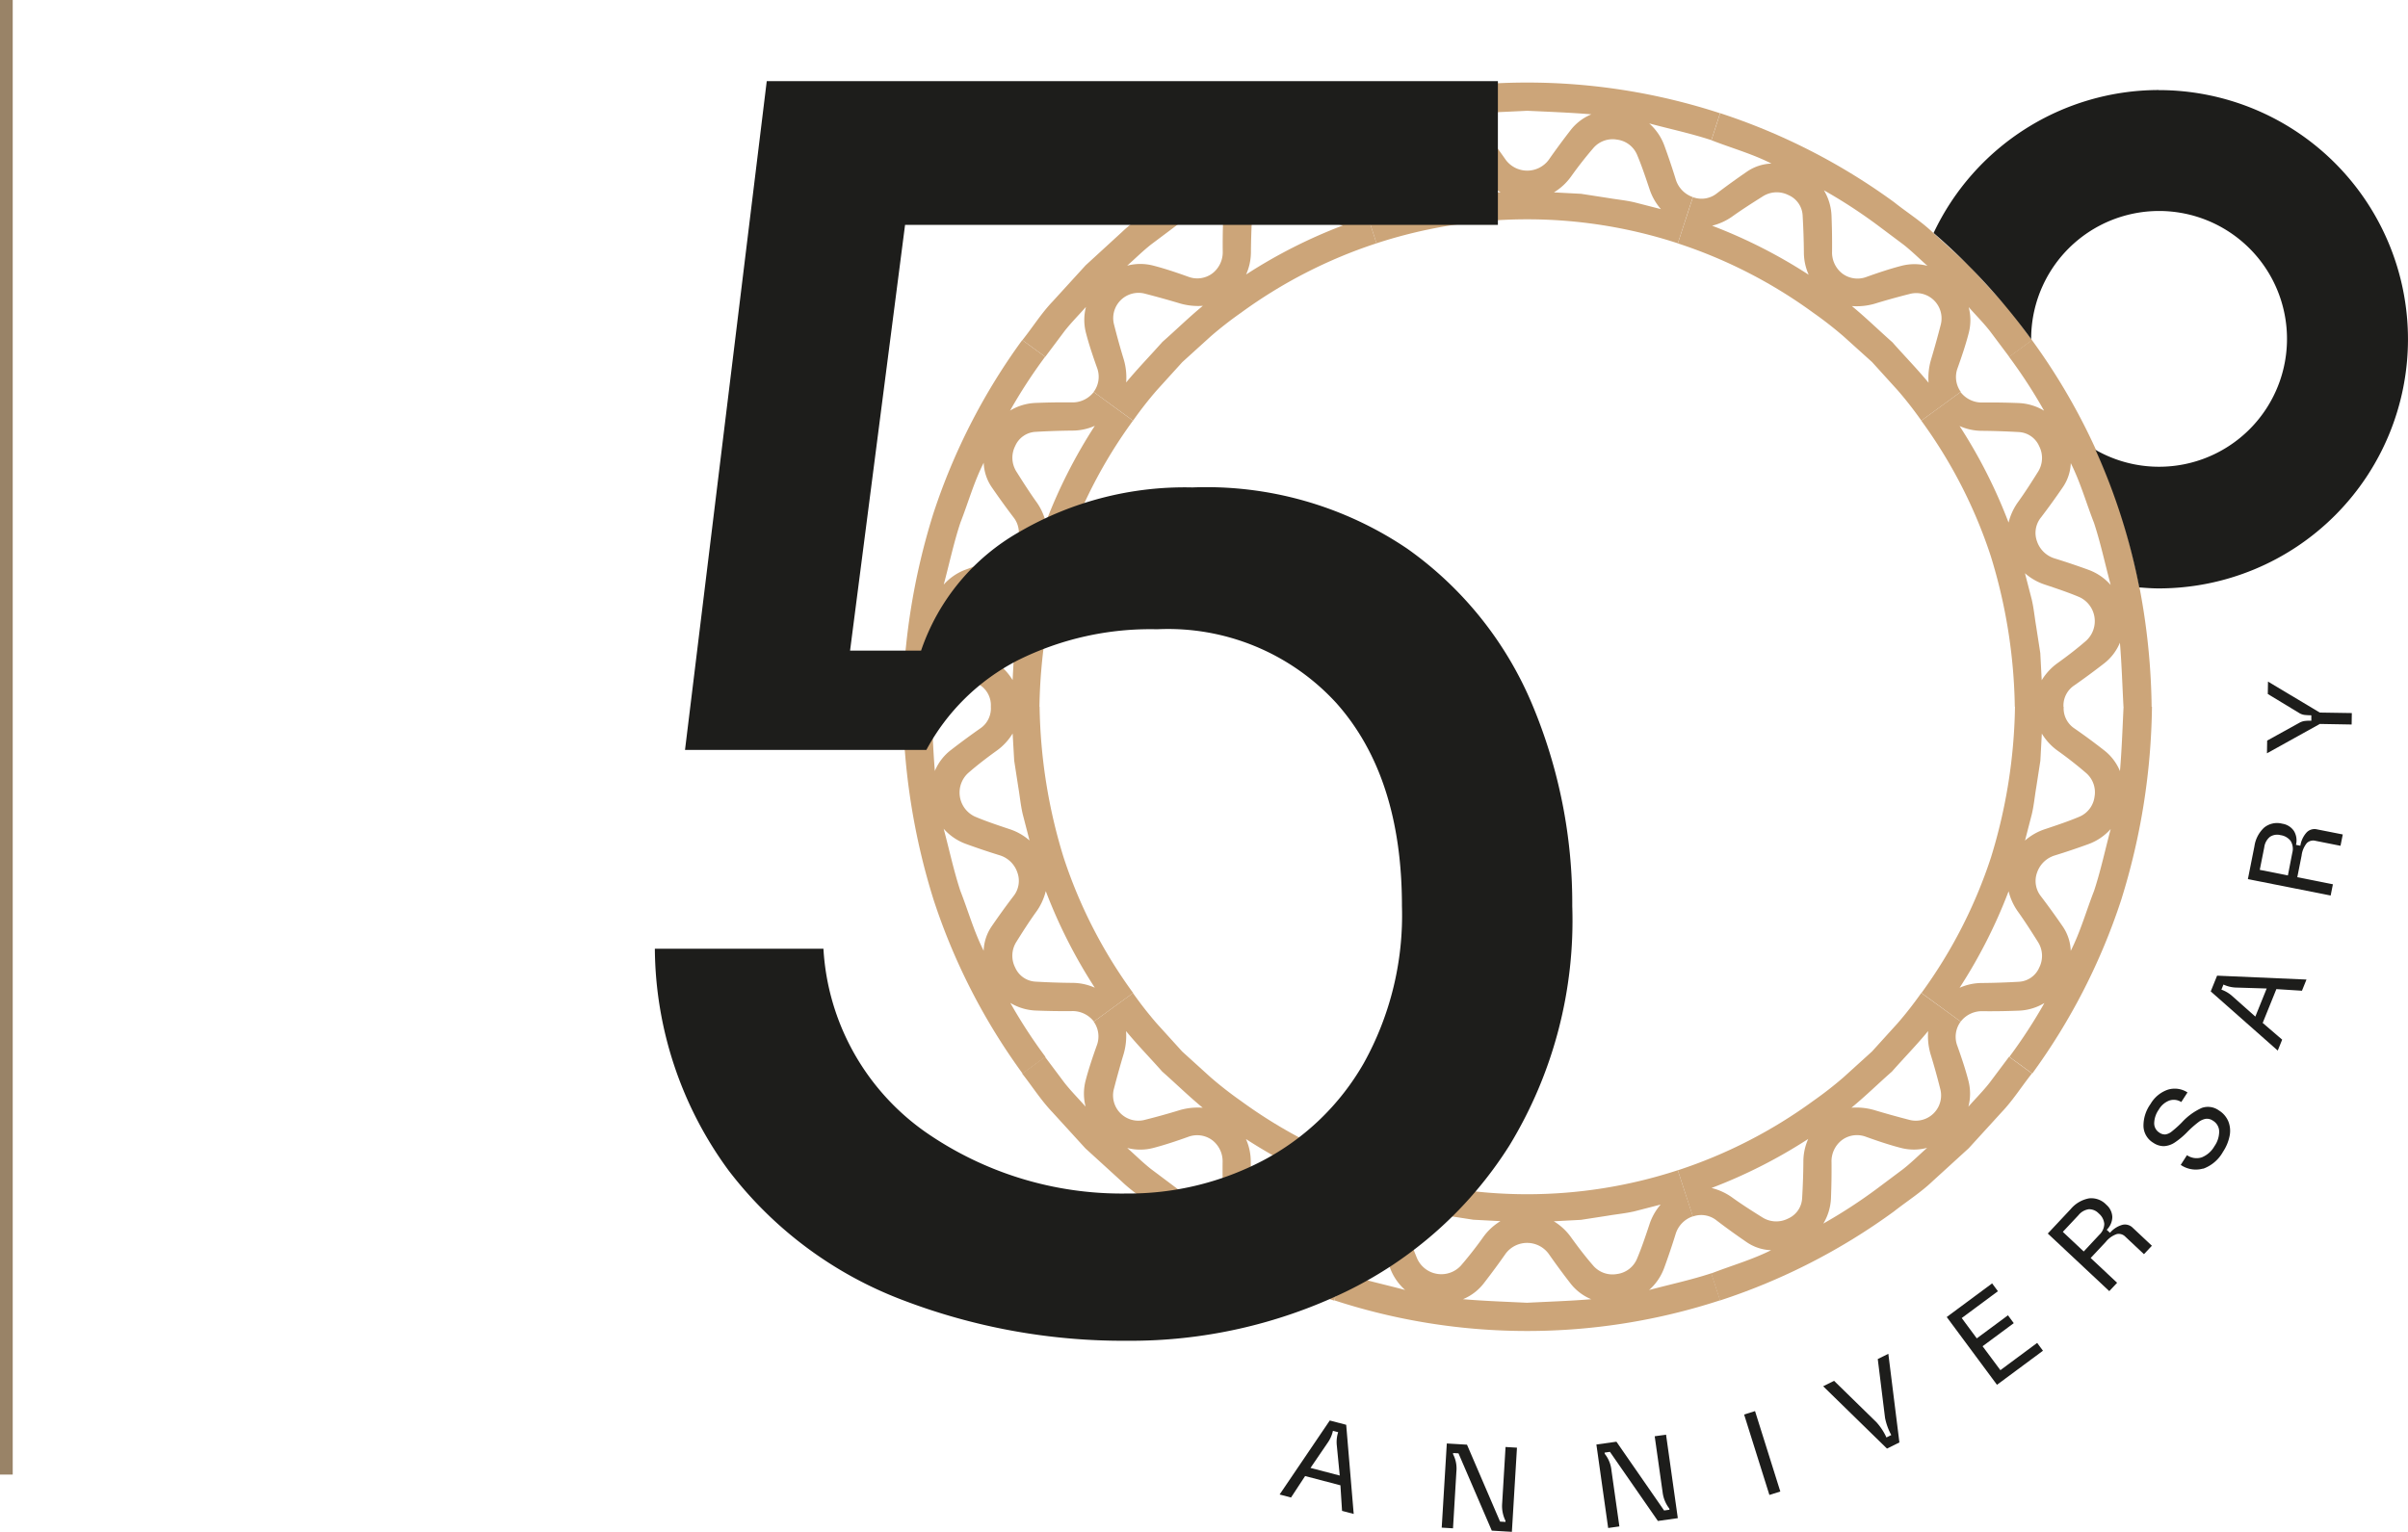 <?xml version="1.0" encoding="UTF-8"?>
<svg xmlns="http://www.w3.org/2000/svg" xmlns:xlink="http://www.w3.org/1999/xlink" width="94.687" height="60.252" viewBox="0 0 94.687 60.252">
  <defs>
    <clipPath id="clip-path">
      <rect id="Rettangolo_15" data-name="Rettangolo 15" width="68.937" height="57.06" fill="none"></rect>
    </clipPath>
  </defs>
  <g id="Raggruppa_182" data-name="Raggruppa 182" transform="translate(-1699.25 -61.5)">
    <g id="Raggruppa_8" data-name="Raggruppa 8" transform="translate(11186 324.726)">
      <g id="Raggruppa_7" data-name="Raggruppa 7" transform="translate(-9461 -260.034)">
        <g id="Raggruppa_6" data-name="Raggruppa 6" clip-path="url(#clip-path)">
          <path id="Tracciato_20" data-name="Tracciato 20" d="M133,77.341l-.9-.657-.644-.469a19.129,19.129,0,0,0,2.734-5.332,21.079,21.079,0,0,0,.944-5.924h1.914v.006a.951.951,0,0,0,.422.844q.58.4,1.157.852a1.989,1.989,0,0,1,.635.827c.071-.841.1-1.687.141-2.529h1.117a26.412,26.412,0,0,1-1.207,7.587,24.507,24.507,0,0,1-3.5,6.838l-.9-.657a20.157,20.157,0,0,0,1.378-2.117,2.1,2.1,0,0,1-.991.3q-.719.029-1.416.022A1.052,1.052,0,0,0,133,77.341Zm5.9-7.578a2.156,2.156,0,0,1-.864.592q-.682.249-1.355.456a1.062,1.062,0,0,0-.678.666.967.967,0,0,0,.152.936q.431.567.847,1.172a1.8,1.8,0,0,1,.324.974c.382-.752.609-1.571.916-2.356.265-.8.438-1.628.657-2.442m-2.71-3.749-.057,1.067-.163,1.055c-.06.35-.091.707-.174,1.053l-.267,1.033a2.242,2.242,0,0,1,.794-.451c.445-.149.919-.307,1.349-.489a.989.989,0,0,0,.591-.785,1,1,0,0,0-.329-.93c-.348-.3-.729-.6-1.12-.878a2.283,2.283,0,0,1-.624-.675m-3.235,10a2.173,2.173,0,0,1,.883-.189q.7-.006,1.432-.048a.926.926,0,0,0,.817-.556,1.02,1.02,0,0,0-.038-.994c-.252-.4-.5-.791-.771-1.173a2.342,2.342,0,0,1-.394-.838,20.184,20.184,0,0,1-1.929,3.8" transform="translate(-81.651 -40.35)" fill="#cca579"></path>
          <path id="Tracciato_21" data-name="Tracciato 21" d="M106.771,103.466l-.345-1.063-.246-.758a19.127,19.127,0,0,0,5.332-2.734,14.782,14.782,0,0,0,1.187-.926l1.116-1.012,1.012-1.116a14.777,14.777,0,0,0,.926-1.187l.644.469.259.188.644.469,0,.005a1,1,0,0,0-.129.95c.162.452.318.918.435,1.369a2.028,2.028,0,0,1,0,1.024c.279-.317.579-.616.839-.949l.76-1.015.9.657c-.4.5-.743,1.052-1.187,1.517l-1.3,1.425-1.425,1.3c-.465.444-1.013.79-1.517,1.187a24.511,24.511,0,0,1-6.838,3.5l-.345-1.062c.784-.308,1.6-.535,2.356-.916a1.8,1.8,0,0,1-.974-.324q-.606-.415-1.172-.847a.966.966,0,0,0-.936-.152m9.207-2.7a2.027,2.027,0,0,1-1.023,0c-.451-.116-.918-.274-1.37-.436a.994.994,0,0,0-.95.13,1.052,1.052,0,0,0-.407.875q.007.7-.022,1.416a2.1,2.1,0,0,1-.3.991,20.219,20.219,0,0,0,2.117-1.378l1.012-.758c.332-.259.63-.558.946-.836m.046-4.6c-.452.549-.952,1.059-1.423,1.593-.535.47-1.043.971-1.593,1.422a2.558,2.558,0,0,1,.9.094q.666.2,1.363.38a.995.995,0,0,0,1.226-1.226q-.176-.7-.38-1.363a2.54,2.54,0,0,1-.093-.9m-8.515,6.173a2.343,2.343,0,0,1,.838.394c.382.273.769.519,1.173.771a1.02,1.02,0,0,0,.994.038.925.925,0,0,0,.556-.817q.043-.727.048-1.432a2.179,2.179,0,0,1,.19-.883,20.172,20.172,0,0,1-3.8,1.928" transform="translate(-65.955 -58.806)" fill="#cca579"></path>
          <path id="Tracciato_22" data-name="Tracciato 22" d="M71.587,114.9l.345-1.063.246-.758a19.059,19.059,0,0,0,11.848,0l.246.758.1.3.246.758-.006,0a1.058,1.058,0,0,0-.667.677q-.208.672-.457,1.355a2.156,2.156,0,0,1-.592.864c.816-.219,1.646-.394,2.449-.659l.345,1.063a24.443,24.443,0,0,1-15.174,0l.345-1.063c.8.264,1.628.438,2.442.657a2.157,2.157,0,0,1-.592-.864q-.249-.682-.456-1.355A1.06,1.06,0,0,0,71.587,114.9Zm9.034,3.253a2,2,0,0,1-.827-.636q-.447-.577-.851-1.157a1.053,1.053,0,0,0-1.687,0q-.405.58-.852,1.157a2,2,0,0,1-.827.635c.838.07,1.681.1,2.522.14.841-.044,1.684-.07,2.522-.139m2.736-3.725-1.033.267c-.346.081-.7.113-1.053.173l-1.055.163-1.067.056a2.293,2.293,0,0,1,.675.625c.28.39.574.774.877,1.121a1,1,0,0,0,.93.329.989.989,0,0,0,.786-.591c.182-.428.34-.9.489-1.348a2.247,2.247,0,0,1,.451-.8m-10.515,0a2.243,2.243,0,0,1,.451.795c.149.445.307.919.489,1.348a1.042,1.042,0,0,0,1.716.262c.3-.348.6-.73.878-1.121a2.283,2.283,0,0,1,.675-.625l-1.067-.056-1.055-.163c-.35-.06-.707-.092-1.053-.174Z" transform="translate(-43.801 -70.242)" fill="#cca579"></path>
          <path id="Tracciato_23" data-name="Tracciato 23" d="M40.949,95.8l.9-.657.644-.469a14.854,14.854,0,0,0,.926,1.187l1.012,1.116,1.116,1.012a14.853,14.853,0,0,0,1.187.926,19.126,19.126,0,0,0,5.332,2.734l-.246.758-.1.3-.246.758-.006,0a.967.967,0,0,0-.937.152q-.567.431-1.172.847a1.806,1.806,0,0,1-.974.324c.755.384,1.576.611,2.362.919l-.345,1.063a24.512,24.512,0,0,1-6.838-3.5c-.5-.4-1.052-.743-1.517-1.187l-1.425-1.3-1.3-1.425c-.444-.465-.79-1.012-1.187-1.517l.9-.657.758,1.012c.259.331.558.63.837.946a2.028,2.028,0,0,1,0-1.024c.117-.451.274-.918.435-1.369A1,1,0,0,0,40.949,95.8Zm5.39,7.942a2.1,2.1,0,0,1-.3-.991q-.029-.719-.022-1.415a1.051,1.051,0,0,0-.407-.875,1,1,0,0,0-.951-.129c-.452.162-.918.318-1.369.435a2.028,2.028,0,0,1-1.024,0c.316.278.614.577.946.837l1.011.758a20.182,20.182,0,0,0,2.117,1.378m4.395-1.394a20.211,20.211,0,0,1-3.8-1.93,2.167,2.167,0,0,1,.189.883q.006.7.047,1.431a.925.925,0,0,0,.556.818,1.021,1.021,0,0,0,.994-.038c.4-.252.791-.5,1.174-.771a2.342,2.342,0,0,1,.838-.394M42.22,96.169a2.547,2.547,0,0,1-.094.9q-.2.666-.38,1.363a.995.995,0,0,0,1.226,1.226q.7-.176,1.363-.38a2.56,2.56,0,0,1,.9-.093c-.55-.452-1.059-.952-1.593-1.423-.471-.534-.971-1.043-1.423-1.593" transform="translate(-23.692 -58.806)" fill="#cca579"></path>
          <path id="Tracciato_24" data-name="Tracciato 24" d="M29.183,64.959H31.1a21.066,21.066,0,0,0,.944,5.924,19.106,19.106,0,0,0,2.734,5.332l-.644.469-.259.189-.644.469,0-.006a1.054,1.054,0,0,0-.875-.408q-.7.007-1.416-.022a2.1,2.1,0,0,1-.991-.3,20.241,20.241,0,0,0,1.382,2.123l-.9.657a24.512,24.512,0,0,1-3.5-6.838,26.416,26.416,0,0,1-1.207-7.587h1.117c.045.841.07,1.684.14,2.522a2,2,0,0,1,.636-.827q.577-.447,1.157-.852A.95.95,0,0,0,29.183,64.959ZM28.9,74.554a1.806,1.806,0,0,1,.325-.974q.415-.606.847-1.172a.966.966,0,0,0,.152-.937,1.06,1.06,0,0,0-.678-.667q-.672-.207-1.355-.456a2.155,2.155,0,0,1-.863-.592c.219.814.392,1.642.656,2.442.307.784.535,1.6.916,2.356m4.371,1.455a20.15,20.15,0,0,1-1.928-3.8,2.349,2.349,0,0,1-.394.838c-.274.383-.52.769-.772,1.173a1.019,1.019,0,0,0-.038.993.927.927,0,0,0,.817.557q.726.042,1.432.048a2.167,2.167,0,0,1,.883.19m-3.231-10a2.288,2.288,0,0,1-.625.675c-.39.28-.773.574-1.121.878a1.042,1.042,0,0,0,.262,1.716c.428.182.9.339,1.348.489a2.245,2.245,0,0,1,.8.451l-.267-1.033c-.081-.346-.113-.7-.173-1.053l-.163-1.055Z" transform="translate(-15.971 -40.35)" fill="#cca579"></path>
          <path id="Tracciato_25" data-name="Tracciato 25" d="M33.228,28.926l.9.657.644.469a19.12,19.12,0,0,0-2.734,5.332,21.079,21.079,0,0,0-.944,5.924H29.183V41.3a.951.951,0,0,0-.422-.844q-.58-.4-1.157-.852a1.987,1.987,0,0,1-.635-.827c-.071.841-.1,1.687-.141,2.529H25.711a26.416,26.416,0,0,1,1.207-7.587,24.51,24.51,0,0,1,3.5-6.837l.9.657a20.156,20.156,0,0,0-1.378,2.117,2.1,2.1,0,0,1,.991-.3q.719-.029,1.416-.022A1.051,1.051,0,0,0,33.228,28.926Zm-5.9,7.578a2.156,2.156,0,0,1,.864-.592q.682-.249,1.355-.456a1.062,1.062,0,0,0,.678-.666.967.967,0,0,0-.152-.936q-.431-.567-.847-1.172a1.81,1.81,0,0,1-.324-.974c-.382.752-.609,1.571-.916,2.356-.265.8-.438,1.628-.657,2.442m2.71,3.749.056-1.067.163-1.055c.06-.35.091-.707.174-1.053l.267-1.033a2.243,2.243,0,0,1-.795.451c-.445.149-.919.307-1.349.489a.988.988,0,0,0-.591.785,1,1,0,0,0,.329.93c.348.3.729.6,1.12.878a2.289,2.289,0,0,1,.625.675m3.235-10a2.173,2.173,0,0,1-.883.189q-.7.006-1.432.048a.926.926,0,0,0-.817.556,1.02,1.02,0,0,0,.038.994c.252.4.5.791.771,1.173a2.348,2.348,0,0,1,.394.838,20.207,20.207,0,0,1,1.929-3.8" transform="translate(-15.971 -16.699)" fill="#cca579"></path>
          <path id="Tracciato_26" data-name="Tracciato 26" d="M51.478,6.616l.345,1.063.246.758a19.127,19.127,0,0,0-5.332,2.734,14.852,14.852,0,0,0-1.187.926l-1.116,1.012-1.012,1.116a14.77,14.77,0,0,0-.926,1.187l-.644-.469-.259-.188-.644-.469,0-.005a1,1,0,0,0,.13-.95c-.162-.452-.318-.918-.435-1.369a2.028,2.028,0,0,1,0-1.024c-.279.317-.579.616-.84.949l-.76,1.015-.9-.657c.4-.5.743-1.052,1.187-1.517l1.3-1.425L42.052,8c.465-.444,1.012-.79,1.517-1.187a24.522,24.522,0,0,1,6.838-3.5l.345,1.063c-.784.308-1.6.535-2.356.916a1.8,1.8,0,0,1,.974.324q.606.415,1.172.847a.966.966,0,0,0,.936.152m-9.207,2.7a2.022,2.022,0,0,1,1.023,0c.451.116.918.274,1.37.436a.994.994,0,0,0,.95-.13,1.052,1.052,0,0,0,.408-.875q-.007-.7.022-1.416a2.1,2.1,0,0,1,.3-.991,20.188,20.188,0,0,0-2.117,1.378l-1.011.758c-.332.259-.63.558-.946.836m-.046,4.6c.453-.549.952-1.059,1.424-1.593.535-.47,1.043-.971,1.593-1.422a2.558,2.558,0,0,1-.9-.094q-.666-.2-1.363-.38a.995.995,0,0,0-1.226,1.225q.176.7.38,1.364a2.54,2.54,0,0,1,.093.9M50.74,7.735a2.346,2.346,0,0,1-.838-.394c-.382-.273-.769-.519-1.173-.771a1.02,1.02,0,0,0-.994-.038.926.926,0,0,0-.556.817q-.043.727-.048,1.432a2.173,2.173,0,0,1-.19.883,20.173,20.173,0,0,1,3.8-1.928" transform="translate(-23.692 -2.059)" fill="#cca579"></path>
          <path id="Tracciato_27" data-name="Tracciato 27" d="M84.617,4.637,84.272,5.7l-.246.758a19.059,19.059,0,0,0-11.848,0L71.932,5.7l-.1-.3-.246-.758.006,0a1.058,1.058,0,0,0,.667-.677q.207-.672.456-1.355a2.161,2.161,0,0,1,.592-.864c-.816.219-1.646.394-2.449.659l-.345-1.063a24.45,24.45,0,0,1,15.174,0L85.344,2.4c-.8-.264-1.628-.438-2.442-.657a2.156,2.156,0,0,1,.592.864q.249.682.456,1.355a1.061,1.061,0,0,0,.666.678ZM75.583,1.384a2,2,0,0,1,.827.636q.447.577.851,1.157a1.053,1.053,0,0,0,1.687,0q.405-.58.852-1.157a2,2,0,0,1,.827-.635c-.838-.07-1.681-.1-2.522-.14-.841.044-1.684.07-2.522.139M72.848,5.11l1.033-.267c.346-.081.7-.113,1.053-.173l1.055-.163,1.067-.056a2.293,2.293,0,0,1-.675-.625c-.28-.39-.574-.774-.878-1.121a1,1,0,0,0-.93-.329.989.989,0,0,0-.786.591c-.182.427-.34.9-.489,1.347a2.247,2.247,0,0,1-.451.8m10.515,0a2.243,2.243,0,0,1-.451-.795c-.15-.445-.307-.919-.489-1.348a.989.989,0,0,0-.785-.591,1,1,0,0,0-.93.329c-.3.348-.6.73-.878,1.121a2.288,2.288,0,0,1-.675.625l1.067.056,1.055.163c.35.06.707.092,1.053.174Z" transform="translate(-43.801 -0.08)" fill="#cca579"></path>
          <path id="Tracciato_28" data-name="Tracciato 28" d="M117.3,14.285l-.9.657-.644.469a14.851,14.851,0,0,0-.926-1.187l-1.012-1.116L112.7,12.1a14.782,14.782,0,0,0-1.187-.926,19.117,19.117,0,0,0-5.332-2.734l.246-.758.1-.3.246-.758.006,0a.967.967,0,0,0,.937-.152q.567-.431,1.173-.847a1.809,1.809,0,0,1,.974-.324c-.754-.384-1.576-.611-2.362-.919l.345-1.063a24.512,24.512,0,0,1,6.838,3.5c.5.4,1.052.743,1.517,1.187l1.425,1.3,1.3,1.425c.444.465.79,1.012,1.187,1.517l-.9.657-.758-1.012c-.259-.331-.558-.63-.837-.946a2.024,2.024,0,0,1,0,1.024c-.116.451-.274.918-.435,1.369a1,1,0,0,0,.13.95m-5.39-7.942a2.1,2.1,0,0,1,.3.991q.029.719.022,1.415a1.051,1.051,0,0,0,.407.875,1,1,0,0,0,.951.129c.452-.162.918-.318,1.369-.435a2.028,2.028,0,0,1,1.024,0c-.316-.278-.614-.577-.946-.837l-1.012-.758a20.158,20.158,0,0,0-2.117-1.378m-4.395,1.394a20.21,20.21,0,0,1,3.8,1.93,2.16,2.16,0,0,1-.189-.883q-.006-.7-.048-1.431a.925.925,0,0,0-.556-.818,1.021,1.021,0,0,0-.994.038c-.4.252-.791.5-1.174.771a2.342,2.342,0,0,1-.838.394m8.513,6.176a2.547,2.547,0,0,1,.094-.9q.2-.666.38-1.363a.995.995,0,0,0-1.226-1.226q-.7.176-1.364.38a2.549,2.549,0,0,1-.9.094c.55.452,1.059.952,1.593,1.423.471.534.971,1.043,1.423,1.593" transform="translate(-65.955 -2.059)" fill="#cca579"></path>
          <path id="Tracciato_29" data-name="Tracciato 29" d="M137.041,41.308h-1.914a21.066,21.066,0,0,0-.944-5.924,19.127,19.127,0,0,0-2.734-5.332l.644-.469.259-.189.644-.469,0,.006a1.054,1.054,0,0,0,.875.408q.7-.007,1.416.022a2.1,2.1,0,0,1,.991.3A20.241,20.241,0,0,0,134.9,27.54l.9-.657a24.512,24.512,0,0,1,3.5,6.838,26.416,26.416,0,0,1,1.207,7.587H139.4c-.045-.841-.07-1.684-.14-2.522a2,2,0,0,1-.636.827q-.577.447-1.157.852A.95.95,0,0,0,137.041,41.308Zm.288-9.595a1.8,1.8,0,0,1-.325.974q-.415.606-.847,1.172A.966.966,0,0,0,136,34.8a1.06,1.06,0,0,0,.678.667q.672.207,1.355.456a2.154,2.154,0,0,1,.864.592c-.219-.814-.392-1.642-.656-2.442-.307-.784-.535-1.6-.916-2.356m-4.371-1.455a20.128,20.128,0,0,1,1.928,3.8,2.349,2.349,0,0,1,.394-.838c.274-.383.52-.769.772-1.173a1.019,1.019,0,0,0,.038-.993.927.927,0,0,0-.817-.557q-.726-.042-1.432-.048a2.17,2.17,0,0,1-.884-.19m3.232,10a2.288,2.288,0,0,1,.625-.675c.39-.28.773-.574,1.121-.878a1.042,1.042,0,0,0-.262-1.716c-.428-.182-.9-.339-1.348-.489a2.243,2.243,0,0,1-.795-.451l.267,1.033c.081.346.113.7.173,1.053l.163,1.055Z" transform="translate(-81.651 -16.699)" fill="#cca579"></path>
          <path id="Tracciato_30" data-name="Tracciato 30" d="M9.735,47.94A15.517,15.517,0,0,1,2.9,42.846,14.887,14.887,0,0,1,0,34.124H6.629a9.472,9.472,0,0,0,3.978,7.187,13.522,13.522,0,0,0,7.955,2.442A11.374,11.374,0,0,0,23.9,42.462a9.846,9.846,0,0,0,3.977-3.838,11.965,11.965,0,0,0,1.5-6.175q0-5.093-2.582-7.99a8.966,8.966,0,0,0-7.047-2.9,11.683,11.683,0,0,0-5.478,1.221,8.467,8.467,0,0,0-3.593,3.524H1.186L4.4,0h28.75V5.652H9.839L7.676,22.4h2.792a8.519,8.519,0,0,1,3.873-4.675,12.935,12.935,0,0,1,6.8-1.745,14.106,14.106,0,0,1,8.443,2.408,14.245,14.245,0,0,1,4.92,6.141,20.222,20.222,0,0,1,1.57,7.92A17.014,17.014,0,0,1,33.6,41.869a15.685,15.685,0,0,1-6.455,5.757,19.5,19.5,0,0,1-8.583,1.919A24.266,24.266,0,0,1,9.735,47.94" fill="#1d1d1b"></path>
          <path id="Tracciato_31" data-name="Tracciato 31" d="M141.583.92a9.8,9.8,0,0,0-8.852,5.622,24.871,24.871,0,0,1,3.836,4.176,5.03,5.03,0,1,1,2.529,4.354,24.442,24.442,0,0,1,1.722,5.412c.253.02.507.039.766.039a9.8,9.8,0,0,0,0-19.6" transform="translate(-82.448 -0.571)" fill="#1d1d1b"></path>
          <path id="Tracciato_32" data-name="Tracciato 32" d="M66.819,139.06l.646.169.295,3.506-.458-.12-.064-1.006-1.388-.364-.554.844-.449-.118Zm.392,2.165L67.092,140a1.271,1.271,0,0,1,.057-.48l-.206-.054a1.276,1.276,0,0,1-.19.445l-.692,1.014Z" transform="translate(-40.28 -86.379)" fill="#1d1d1b"></path>
          <path id="Tracciato_33" data-name="Tracciato 33" d="M81.876,141.445l.794.047,1.3,3.025.213.013,0-.047a1.3,1.3,0,0,1-.13-.682l.133-2.218.449.027-.2,3.31-.79-.047-1.309-3.04-.213-.012,0,.047a1.222,1.222,0,0,1,.13.682l-.133,2.232-.444-.027Z" transform="translate(-50.735 -87.86)" fill="#1d1d1b"></path>
          <path id="Tracciato_34" data-name="Tracciato 34" d="M97.729,140.919l.788-.111,1.875,2.706.211-.03-.007-.047a1.3,1.3,0,0,1-.263-.643l-.311-2.2.446-.063.463,3.284-.783.111-1.886-2.719-.211.03.006.047a1.226,1.226,0,0,1,.263.642l.313,2.214-.441.062Z" transform="translate(-60.706 -87.293)" fill="#1d1d1b"></path>
          <rect id="Rettangolo_14" data-name="Rettangolo 14" width="0.45" height="3.316" transform="translate(42.832 52.446) rotate(-17.443)" fill="#1d1d1b"></rect>
          <path id="Tracciato_35" data-name="Tracciato 35" d="M121.266,133.416l.429-.213,1.665,1.627a2.336,2.336,0,0,1,.394.6l.191-.095a2.357,2.357,0,0,1-.246-.677l-.286-2.312.416-.206.435,3.486-.488.242Z" transform="translate(-75.326 -82.082)" fill="#1d1d1b"></path>
          <path id="Tracciato_36" data-name="Tracciato 36" d="M134.091,126.148l1.785-1.323.228.308-1.423,1.055.592.8,1.226-.908.228.309-1.226.908.7.941,1.446-1.072.228.308-1.808,1.34Z" transform="translate(-83.292 -77.537)" fill="#1d1d1b"></path>
          <path id="Tracciato_37" data-name="Tracciato 37" d="M144.581,117.37l.9-.96a1.239,1.239,0,0,1,.714-.422.809.809,0,0,1,.685.247.672.672,0,0,1,.238.487.717.717,0,0,1-.22.5l.128.12a1,1,0,0,1,.473-.31.428.428,0,0,1,.422.111l.753.707-.311.332-.729-.684a.364.364,0,0,0-.338-.107.957.957,0,0,0-.436.309l-.593.632,1.04.975-.308.328Zm2.029.046a.6.6,0,0,0,.192-.427.6.6,0,0,0-.219-.41.515.515,0,0,0-.392-.164.634.634,0,0,0-.4.229l-.619.66.822.772Z" transform="translate(-89.808 -72.043)" fill="#1d1d1b"></path>
          <path id="Tracciato_38" data-name="Tracciato 38" d="M156.845,107.747a1.047,1.047,0,0,1-.878-.145l.246-.382a.664.664,0,0,0,.578.087,1,1,0,0,0,.5-.437,1.009,1.009,0,0,0,.188-.581.5.5,0,0,0-.245-.425.415.415,0,0,0-.278-.075.673.673,0,0,0-.3.137,4.041,4.041,0,0,0-.424.375,3.026,3.026,0,0,1-.5.421.85.85,0,0,1-.422.143.739.739,0,0,1-.424-.134.789.789,0,0,1-.383-.638,1.459,1.459,0,0,1,.276-.885,1.263,1.263,0,0,1,.678-.563.922.922,0,0,1,.776.107l-.244.378a.545.545,0,0,0-.469-.059.808.808,0,0,0-.413.353.966.966,0,0,0-.183.539.43.43,0,0,0,.206.372.366.366,0,0,0,.234.069.515.515,0,0,0,.252-.117,4.175,4.175,0,0,0,.388-.348,2.412,2.412,0,0,1,.791-.578.731.731,0,0,1,.674.1.921.921,0,0,1,.372.434,1,1,0,0,1,.048.569,1.735,1.735,0,0,1-.259.622,1.462,1.462,0,0,1-.781.667" transform="translate(-95.967 -64.975)" fill="#1d1d1b"></path>
          <path id="Tracciato_39" data-name="Tracciato 39" d="M161.493,93.5l.25-.619,3.515.153-.178.44-1.006-.064-.538,1.33.766.658-.174.43Zm2.2-.114-1.231-.038a1.277,1.277,0,0,1-.469-.117l-.08.2a1.284,1.284,0,0,1,.417.245l.917.815Z" transform="translate(-100.313 -57.697)" fill="#1d1d1b"></path>
          <path id="Tracciato_40" data-name="Tracciato 40" d="M165.35,79.24l.257-1.292a1.238,1.238,0,0,1,.383-.735.805.805,0,0,1,.711-.153.67.67,0,0,1,.46.287.715.715,0,0,1,.08.545l.172.034a1.011,1.011,0,0,1,.238-.513.429.429,0,0,1,.417-.13l1.013.2-.089.446-.98-.195a.364.364,0,0,0-.344.088.959.959,0,0,0-.206.493l-.169.85,1.4.278-.088.442Zm1.746-1.034a.6.6,0,0,0-.062-.464.6.6,0,0,0-.4-.232.514.514,0,0,0-.419.069.632.632,0,0,0-.221.408l-.177.888,1.106.22Z" transform="translate(-102.709 -47.853)" fill="#1d1d1b"></path>
          <path id="Tracciato_41" data-name="Tracciato 41" d="M169.41,64l-2.08,1.155.008-.5,1.266-.7a.6.6,0,0,1,.2-.07,1.741,1.741,0,0,1,.271-.012l0-.213a2.477,2.477,0,0,1-.284-.017.53.53,0,0,1-.184-.067l-1.244-.754.008-.488,2.036,1.218,1.26.02-.007.45Z" transform="translate(-103.939 -38.717)" fill="#1d1d1b"></path>
        </g>
      </g>
    </g>
    <path id="Linea_1" data-name="Linea 1" d="M.25,58h-.5V0h.5Z" transform="translate(1699.5 61.5)" fill="#998367"></path>
  </g>
</svg>
